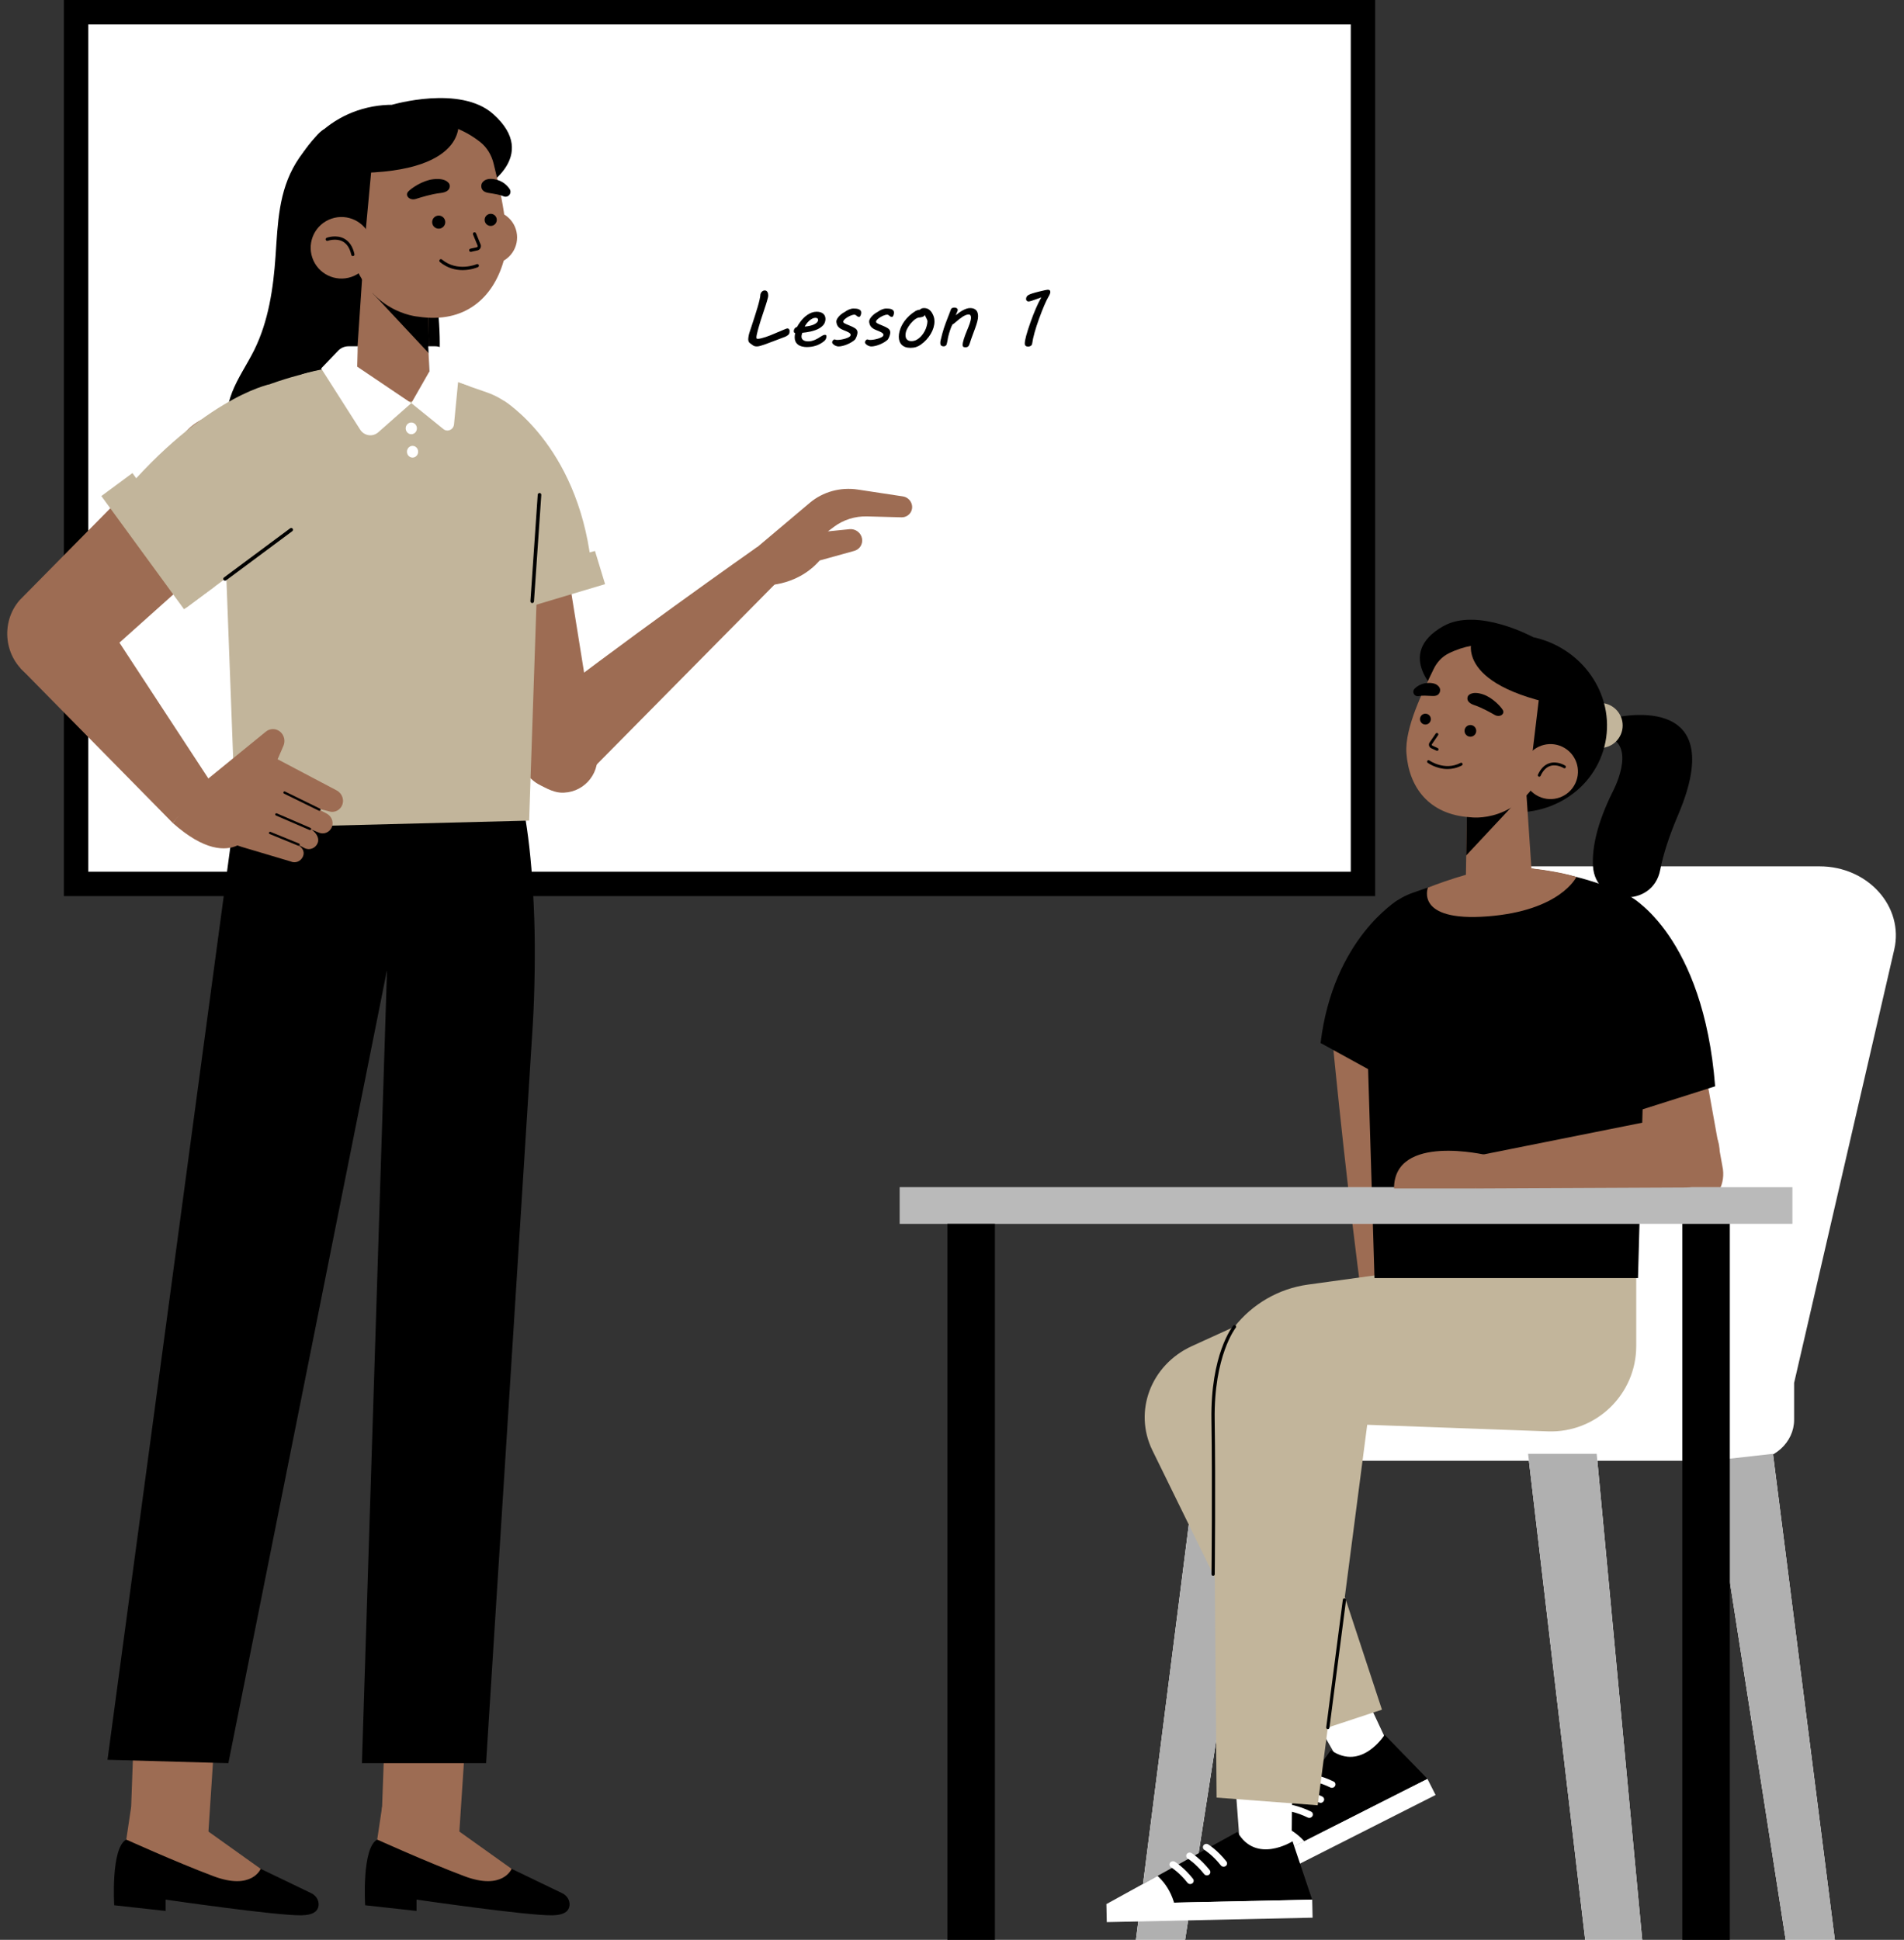 <?xml version="1.0" encoding="UTF-8" standalone="no"?><svg xmlns="http://www.w3.org/2000/svg" xmlns:xlink="http://www.w3.org/1999/xlink" fill="#000000" height="348.2" preserveAspectRatio="xMidYMid meet" version="1" viewBox="-1.3 0.0 341.8 348.2" width="341.8" zoomAndPan="magnify"><rect x="-1.3" y="0.0" width="341.8" height="348.2" fill="#333333" stroke="none"/><g><g><g><g id="change1_14"><path d="M269.08,155.508h56.262c8.693,0,15.186,7.243,13.404,14.952l-17.972,77.77v6.624 c0,4.06-3.632,7.352-8.114,7.352h-72.444v-28.044l50.038-3.517L269.08,155.508z" fill="#ffffff"/></g></g></g><g id="change2_4"><path d="M286.779,178.951l8.647,33.03c0.743,3.678,4.486,5.922,8.081,4.845l0,0 c2.998-0.899,4.901-3.841,4.49-6.945l-4.947-27.486L286.779,178.951z" fill="#9d6c53"/></g><g id="change3_15"><path d="M10.163 0H245.565V160.846H10.163z" fill="inherit"/></g><g id="change1_8"><path d="M51.819 -32.9H203.909V193.746H51.819z" fill="#ffffff" transform="rotate(90 127.863 80.423)"/></g><g><g id="change3_23"><path d="M90.543,335.454l9.085,4.373c0.963,0.463,1.546,1.525,1.247,2.53c-0.236,0.795-1.012,1.402-3.033,1.437 c-4.492,0.078-24.367-2.818-24.367-2.818v2.034l-9.224-1.017c0,0-0.645-10.288,2.164-11.794L90.543,335.454z" fill="inherit"/></g><g id="change2_1"><path d="M78.371,326.768l12.172,8.687c0,0-1.566,3.928-8.502,1.309c-6.936-2.619-15.625-6.563-15.625-6.563 l0.876-5.861L78.371,326.768z" fill="#9d6c53"/></g></g><g id="change2_3"><path d="M67.243 325.655L68.398 294.122 83.501 293.264 81.029 330.829z" fill="#9d6c53"/></g><g><g id="change3_34"><path d="M45.495,335.454l9.085,4.373c0.963,0.463,1.546,1.525,1.247,2.53c-0.236,0.795-1.012,1.402-3.033,1.437 c-4.492,0.078-24.367-2.818-24.367-2.818v2.034l-9.224-1.017c0,0-0.645-10.288,2.164-11.794L45.495,335.454z" fill="inherit"/></g><g id="change2_6"><path d="M33.324,326.768l12.172,8.687c0,0-1.566,3.928-8.502,1.309c-6.936-2.619-15.625-6.563-15.625-6.563 l0.876-5.861L33.324,326.768z" fill="#9d6c53"/></g></g><g id="change2_12"><path d="M22.196 325.655L23.351 294.122 38.453 293.264 35.982 330.829z" fill="#9d6c53"/></g><g id="change3_48"><path d="M57.103,23.167c-0.673-0.018-2.08,1.789-2.504,2.313c-0.972,1.202-1.946,2.414-2.752,3.736 c-3.147,5.163-3.279,10.888-3.679,16.742c-0.397,5.801-1.262,11.689-3.843,16.899c-1.264,2.552-2.926,4.911-3.961,7.564 s-1.372,5.783,0.025,8.266c0.129,0.229,0.28,0.459,0.508,0.589c6.651,3.806,15.054,4.985,22.524,3.275 c2.069-0.474,4.124-1.115,5.945-2.207c5.168-3.1,7.648-9.37,8.152-15.374c0.504-6.005-0.605-12.016-0.851-18.037 c-0.18-4.391,0.057-8.997-1.888-12.938c-0.892-1.808-2.2-3.371-3.496-4.916c-1.365-1.628-2.769-3.288-4.605-4.358 C64.028,23.179,60.169,23.255,57.103,23.167z" fill="inherit"/></g><g><g id="change4_2"><path d="M88.642,134.438c0,0,5.055,3.267,5.971,30.559c0.188,5.61,0.077,13.403-0.273,19.004l-8.383,132.487 H63.672l4.503-142.384L39.693,316.487l-21.693-0.613l24.418-181.436l21.925-2.675L88.642,134.438z" fill="#000000"/></g><g id="change3_38"><path d="M67.318,174.425c-0.154,0-0.29-0.111-0.315-0.268c-0.029-0.174,0.089-0.34,0.263-0.369l12.764-2.117 c0.172-0.016,0.34,0.089,0.368,0.264c0.029,0.174-0.089,0.34-0.263,0.369l-12.764,2.117 C67.353,174.423,67.335,174.425,67.318,174.425z" fill="inherit"/></g></g><g><g><g id="change2_11"><path d="M102.793,140.292l35.792-36.216l-3.968-5.882c0,0-25.553,17.945-41.878,30.843 c-2.59,2.046-1.006,8.248,1.242,10.665l0,0C96.087,141.966,100.526,142.396,102.793,140.292z" fill="#9d6c53"/></g></g><g id="change2_20"><path d="M135.336,105.076c0,0,6.164,0.479,10.507-4.471l6.209-1.721c0.964-0.267,1.562-1.198,1.403-2.182l0,0 c-0.173-1.065-1.17-1.824-2.253-1.715l-3.875,0.392l1.07-0.804c1.699-1.276,3.801-1.939,5.965-1.881l6.159,0.164 c0.701,0.019,1.347-0.34,1.685-0.935l0,0c0.654-1.151-0.092-2.619-1.436-2.823l-8.069-1.225c-3.127-0.475-6.276,0.396-8.641,2.39 l-12.707,10.714L135.336,105.076z" fill="#9d6c53"/></g></g><g id="change2_8"><path d="M81.757,88.711c0,0,3.078,26.991,9.42,47.564c0.763,2.477,5.507,5.823,8.093,5.994l0,0 c3.901,0.258,7.08-3.085,6.626-6.968l-7.735-48.177L81.757,88.711z" fill="#9d6c53"/></g><g id="change5_4"><path d="M89.127,71.928c0,0,13.118,7.817,15.667,28.991l-18.729,10.29L89.127,71.928z" fill="#c2b59b"/></g><g id="change5_6"><path d="M86.066 111.209L107.323 104.852 105.51 98.898 86.546 103.999z" fill="#c2b59b"/></g><g id="change5_8"><path d="M64.072,65.316c-6.458,0.55-12.825,1.968-18.842,4.375c-1.474,0.589-2.926,1.236-4.255,1.931 c-4.182,2.188-2.931,6.916-2.405,11.744l2.458,65.27l52.661-1.339l2.09-61.78c0.462-6.728-3.52-12.913-9.676-15.083 c-6.897-2.432-15.314-5.155-18.984-5.377L64.072,65.316z" fill="#c2b59b"/></g><g id="change3_44"><path d="M94.241,108.247c-0.007,0-0.015-0.001-0.022-0.001c-0.176-0.012-0.31-0.165-0.298-0.341l1.311-19.114 c0.013-0.176,0.169-0.302,0.341-0.298c0.176,0.012,0.31,0.165,0.298,0.341l-1.311,19.114 C94.548,108.117,94.408,108.247,94.241,108.247z" fill="inherit"/></g><g id="change5_3"><path d="M82.999,69.356c0,0-9.693-3.796-15.881-4.3c0,0-8.454,0.359-14.266,2.15c0,0,3.224,6.878,18.064,8.006 C85.756,76.34,82.999,69.356,82.999,69.356z" fill="#c2b59b"/></g><g><g id="change2_17"><path d="M11.613 102.333L36.378 140.153 29.708 147.721 2.371 119.936z" fill="#9d6c53"/></g><g id="change2_19"><path d="M59.133,141.875l-10.593-5.588l1.04-2.412c0.378-0.878,0.144-1.91-0.572-2.52 c-0.74-0.63-1.801-0.648-2.56-0.043l-10.433,8.498l-6.306,7.91c5.723,5.083,9.462,5.02,11.617,4.035 c0.252,0.087,0.5,0.182,0.755,0.258l8.804,2.619c0.814,0.365,1.761,0.009,2.161-0.812c0.29-0.596,0.392-1.551-1.303-2.444 l1.695,0.893c0.861,0.386,1.862-0.005,2.264-0.884c0.378-0.777-0.086-1.803-1.081-2.475l1.297,0.528 c0.939,0.421,2.045-0.058,2.397-1.092c0.304-0.894-0.152-1.881-0.967-2.309l-1.872-0.983l2.223,0.559 c1.024,0.375,2.165-0.192,2.501-1.305C60.487,143.354,59.992,142.329,59.133,141.875z" fill="#9d6c53"/></g><g id="change3_50"><path d="M56.038,145.538c-0.031,0-0.062-0.006-0.091-0.021l-6.262-3.066c-0.103-0.051-0.146-0.175-0.096-0.278 c0.051-0.103,0.177-0.145,0.278-0.096l6.262,3.066c0.103,0.051,0.146,0.175,0.096,0.278 C56.189,145.496,56.115,145.538,56.038,145.538z" fill="inherit"/></g><g id="change3_41"><path d="M54.354,149.004c-0.028,0-0.056-0.005-0.082-0.017l-6.038-2.608c-0.106-0.045-0.154-0.168-0.108-0.273 c0.045-0.106,0.169-0.155,0.273-0.108l6.038,2.608c0.106,0.045,0.154,0.168,0.108,0.273 C54.511,148.958,54.435,149.004,54.354,149.004z" fill="inherit"/></g><g id="change3_13"><path d="M52.304,151.815c-0.026,0-0.053-0.005-0.079-0.016l-5.116-2.093c-0.106-0.043-0.158-0.165-0.114-0.271 c0.043-0.106,0.166-0.157,0.271-0.114l5.116,2.093c0.106,0.043,0.158,0.165,0.114,0.271 C52.464,151.766,52.386,151.815,52.304,151.815z" fill="inherit"/></g></g><g id="change2_9"><path d="M46.348,91.908l-31.492,28.175c-2.939,3.082-7.578,3.555-11.039,1.125l0,0 c-4.363-3.063-5.113-9.418-1.59-13.482L31.84,77.713c3.539-4.082,9.536-4.586,13.662-1.148l0,0 C50.114,80.407,50.508,87.545,46.348,91.908z" fill="#9d6c53"/></g><g id="change5_5"><path d="M47.04,68.997c0,0-12.648,2.557-28.347,22.041l13.445,18.045l20.488-15.219L47.04,68.997z" fill="#c2b59b"/></g><g id="change5_1"><path d="M31.74 109.359L37.204 105.3 22.474 84.914 16.894 89.04z" fill="#c2b59b"/></g><g id="change3_39"><path d="M39.094,104.237c-0.098,0-0.195-0.045-0.257-0.129c-0.106-0.142-0.076-0.343,0.066-0.448l11.884-8.828 c0.142-0.105,0.343-0.076,0.448,0.066s0.076,0.343-0.066,0.448l-11.884,8.828C39.227,104.216,39.161,104.237,39.094,104.237z" fill="inherit"/></g><g id="change3_49"><path d="M69.114,18.799c0,0,12.194-3.594,18.104,1.658c8.654,7.691-2.044,13.495-2.044,13.495L69.114,18.799z" fill="inherit"/></g><g id="change3_3"><ellipse cx="69.07" cy="36.586" fill="inherit" rx="18.622" ry="17.773" transform="rotate(-2.098 69.006 36.553)"/></g><g id="change2_5"><circle cx="86.709" cy="42.615" fill="#9d6c53" r="4.819"/></g><g id="change2_22"><path d="M75.568 53.771L75.864 72.147 62.234 71.868 64.108 43.995z" fill="#9d6c53"/></g><g id="change3_42"><path d="M75.724 63.461L65.524 52.552 75.568 53.771z" fill="inherit"/></g><g id="change2_21"><path d="M84.879,25.474c1.252,0.982,2.079,2.395,2.446,3.938c1.09,4.574,3.196,12.625,1.744,17.575 c-1.888,6.437-6.888,11.136-15.292,9.854c0,0-10.038-0.644-12.558-13.236C57.204,23.542,74.155,17.063,84.879,25.474z" fill="#9d6c53"/></g><g><g id="change3_28"><path d="M83.211,45.207c-0.132,0-0.252-0.091-0.282-0.226c-0.035-0.156,0.064-0.31,0.219-0.345l1.181-0.263 c0.087-0.028,0.151-0.142,0.122-0.254l-0.833-2.028c-0.06-0.148,0.011-0.316,0.158-0.377c0.149-0.059,0.317,0.011,0.377,0.158 l0.845,2.065c0.118,0.448-0.117,0.868-0.522,0.993L83.274,45.2C83.253,45.205,83.232,45.207,83.211,45.207z" fill="inherit"/></g><g id="change3_29"><circle cx="77.456" cy="39.872" fill="inherit" r="1.176"/></g><g id="change3_27"><path d="M85.701,39.467c0,0.602,0.488,1.09,1.09,1.09c0.602,0,1.09-0.488,1.09-1.09c0-0.602-0.488-1.09-1.09-1.09 C86.189,38.377,85.701,38.865,85.701,39.467z" fill="inherit"/></g><g id="change3_36"><path d="M81.739,48.482c-1.23,0-2.705-0.32-4.071-1.454c-0.122-0.102-0.139-0.284-0.037-0.407 c0.103-0.122,0.284-0.139,0.407-0.037c2.782,2.31,6.195,0.853,6.229,0.838c0.146-0.065,0.316,0.002,0.381,0.148 c0.064,0.146-0.002,0.316-0.147,0.381C84.415,47.989,83.268,48.482,81.739,48.482z" fill="inherit"/></g><g id="change3_43"><path d="M85.152,33.028c0,0-0.439,1.321,1.207,1.592c1.249,0.205,2.043,0.316,2.742,0.619c0.397,0.172,0.86,0.032,1.097-0.328 l0,0c0.191-0.291,0.197-0.668,0.006-0.959c-0.387-0.591-1.215-1.507-2.732-1.778C85.523,31.825,85.152,33.028,85.152,33.028z" fill="inherit"/></g><g id="change3_47"><path d="M79.388,33.084c0,0,0.504,1.331-1.619,1.564c-1.611,0.176-3.537,0.784-4.448,1.07c-0.517,0.163-1.104,0.012-1.391-0.354 l0,0c-0.232-0.296-0.223-0.672,0.035-0.959c0.523-0.582,2.529-1.994,4.487-2.23C78.966,31.873,79.388,33.084,79.388,33.084z" fill="inherit"/></g></g><g id="change3_26"><path d="M80.99,21.881c0,0,1.931,10.449-23.293,9.045C57.698,30.926,56.226,16.323,80.99,21.881z" fill="inherit"/></g><g id="change3_45"><path d="M65.524 28.79L64.108 43.995 52.191 33.871z" fill="inherit"/></g><g><g id="change2_10"><path d="M54.771,46.272c0.991,2.886,4.135,4.422,7.021,3.431s4.422-4.135,3.431-7.021 c-0.991-2.886-4.135-4.422-7.021-3.431S53.78,43.386,54.771,46.272z" fill="#9d6c53"/></g><g id="change3_5"><path d="M62.045,45.966c-0.133,0-0.252-0.092-0.282-0.227c-0.257-1.168-0.772-1.971-1.532-2.386 c-1.209-0.658-2.667-0.131-2.683-0.127c-0.151,0.056-0.315-0.021-0.371-0.17c-0.056-0.15,0.02-0.316,0.169-0.372 c0.068-0.026,1.712-0.628,3.157,0.159c0.916,0.498,1.53,1.431,1.824,2.772c0.034,0.156-0.064,0.31-0.22,0.344 C62.087,45.964,62.066,45.966,62.045,45.966z" fill="inherit"/></g></g><g><g id="change1_23"><path d="M72.535,72.361l-9.712-6.547l0.097-3.657h-1.676c-0.693,0-1.357,0.288-1.847,0.8l-3.044,3.179 l6.993,10.969c0.732,1.148,2.254,1.374,3.262,0.485L72.535,72.361z" fill="#ffffff"/></g><g id="change1_12"><path d="M75.58,62.157h1.262c0.873,0,1.688,0.456,2.174,1.215l2.103,3.289l-0.916,9.506 c-0.093,0.967-1.166,1.45-1.901,0.856l-5.767-4.662l3.248-5.687L75.58,62.157z" fill="#ffffff"/></g><g id="change1_15"><path d="M73.54,76.892c0,0.581-0.45,1.052-1.005,1.052c-0.555,0-1.005-0.471-1.005-1.052 c0-0.581,0.45-1.052,1.005-1.052C73.09,75.84,73.54,76.311,73.54,76.892z" fill="#ffffff"/></g><g id="change1_21"><path d="M73.764,81.085c0,0.581-0.45,1.052-1.005,1.052c-0.555,0-1.005-0.471-1.005-1.052 c0-0.581,0.45-1.052,1.005-1.052C73.314,80.032,73.764,80.503,73.764,81.085z" fill="#ffffff"/></g></g><g id="change1_25"><path d="M224.848 262.205L211.439 348.222 202.616 348.222 213.732 260.956z" fill="#ffffff"/></g><g id="change1_18"><path d="M273.02 260.956L283.272 348.222 293.505 348.222 285.33 260.956z" fill="#ffffff"/></g><g id="change1_9"><path d="M305.856 262.205L319.265 348.222 328.087 348.222 316.971 260.956z" fill="#ffffff"/></g><g id="change1_11"><path d="M224.848 262.205L211.439 348.222 202.616 348.222 213.732 260.956z" fill="#ffffff"/></g><g id="change1_13"><path d="M273.02 260.956L283.272 348.222 293.505 348.222 285.33 260.956z" fill="#ffffff"/></g><g id="change1_10"><path d="M305.856 262.205L319.265 348.222 328.087 348.222 316.971 260.956z" fill="#ffffff"/></g><g opacity="0.31"><g id="change3_14"><path d="M224.848 262.205L211.439 348.222 202.616 348.222 213.732 260.956z" fill="inherit"/></g><g id="change3_51"><path d="M273.02 260.956L283.272 348.222 293.505 348.222 285.33 260.956z" fill="inherit"/></g><g id="change3_21"><path d="M305.856 262.205L319.265 348.222 328.087 348.222 316.971 260.956z" fill="inherit"/></g></g><g id="change1_4"><path d="M207.481 341.78L213.732 339.446 230.704 339.687 234.252 340.982 228.479 342.996 209.815 342.996z" fill="#ffffff"/></g><g id="change1_1"><path d="M254.966 319.309L236.407 326.668 217.08 335.524 218.46 339.206 239.517 327.988 254.695 320.129z" fill="#ffffff"/></g><g><g><g><g id="change1_19"><path d="M241.265 298.937L248.662 314.748 240.749 319.069 231.874 303.619z" fill="#ffffff"/></g></g></g><g><g><g><g><g id="change3_35"><path d="M247.266,311.387c0,0-4.117,6.614-9.656,2.756l-15.615,21.856l32.971-16.69L247.266,311.387z" fill="inherit"/></g></g><g><defs><path d="M247.266,311.387c0,0-4.117,6.614-9.656,2.756l-15.615,21.856l32.971-16.69L247.266,311.387z" id="a"/></defs><clipPath id="b"><use overflow="visible" xlink:actuate="onLoad" xlink:href="#a" xlink:show="embed" xlink:type="simple"/></clipPath><g clip-path="url(#b)"><g><g id="change1_6"><path d="M222.429,327.397c0,0,8.772-2.848,13.205,7.617l-16.06,3.172L222.429,327.397z" fill="#ffffff"/></g></g></g></g></g><g><g><g id="change1_24"><path d="M220.726 327.485H257.679V330.716H220.726z" fill="#ffffff" transform="rotate(-26.849 239.192 329.113)"/></g></g></g><g><g><g id="change1_17"><path d="M237.843,320.911c-0.107,0.008-0.216-0.011-0.316-0.06c-2.125-1.044-3.829-1.231-3.847-1.233 c-0.335-0.035-0.567-0.328-0.518-0.656c0.049-0.327,0.367-0.56,0.695-0.53c0.078,0.007,1.927,0.206,4.26,1.35 c0.297,0.147,0.407,0.504,0.245,0.799C238.253,320.776,238.053,320.896,237.843,320.911z" fill="#ffffff"/></g></g></g><g><g><g id="change1_2"><path d="M235.815,323.611c-0.106,0.008-0.216-0.011-0.316-0.06c-2.125-1.044-3.829-1.231-3.847-1.233 c-0.335-0.035-0.567-0.328-0.518-0.656c0.049-0.327,0.367-0.564,0.695-0.53c0.078,0.007,1.927,0.206,4.26,1.35 c0.297,0.147,0.407,0.504,0.245,0.799C236.225,323.476,236.024,323.595,235.815,323.611z" fill="#ffffff"/></g></g></g><g><g><g id="change1_16"><path d="M233.787,326.309c-0.106,0.008-0.216-0.011-0.316-0.06c-2.125-1.043-3.829-1.231-3.847-1.232 c-0.335-0.035-0.567-0.328-0.518-0.656c0.049-0.327,0.367-0.564,0.695-0.53c0.079,0.007,1.927,0.206,4.26,1.349 c0.297,0.146,0.407,0.504,0.245,0.799C234.196,326.174,233.996,326.293,233.787,326.309z" fill="#ffffff"/></g></g></g></g></g></g><g><g><g id="change1_5"><path d="M230.704 316.689L230.539 334.145 221.536 334.619 220.211 316.851z" fill="#ffffff"/></g></g></g><g><g><g id="change3_16"><path d="M230.733,330.51c0,0-6.571,4.185-9.898-1.689l-23.529,12.958l36.945-0.798L230.733,330.51z" fill="inherit"/></g></g><g><defs><path d="M230.733,330.51c0,0-6.571,4.185-9.898-1.689l-23.529,12.958l36.945-0.798L230.733,330.51z" id="c"/></defs><clipPath id="d"><use overflow="visible" xlink:actuate="onLoad" xlink:href="#c" xlink:show="embed" xlink:type="simple"/></clipPath><g clip-path="url(#d)"><g><g id="change1_27"><path d="M201.416,334.21c0,0,9.142,1.223,8.616,12.576l-15.852-4.082L201.416,334.21z" fill="#ffffff"/></g></g></g></g></g><g><g><g id="change1_22"><path d="M197.347 341.388H234.302V344.619H197.347z" fill="#ffffff" transform="rotate(-1.238 215.819 342.993)"/></g></g></g><g><g><g id="change1_7"><path d="M218.12,335.025c-0.1-0.038-0.19-0.103-0.26-0.191c-1.465-1.859-2.921-2.766-2.935-2.775 c-0.287-0.177-0.37-0.542-0.184-0.815c0.185-0.274,0.573-0.346,0.856-0.177c0.067,0.04,1.648,1.018,3.257,3.059 c0.205,0.261,0.149,0.631-0.125,0.827C218.547,335.081,218.315,335.101,218.12,335.025z" fill="#ffffff"/></g></g></g><g><g><g id="change1_26"><path d="M215.124,336.582c-0.1-0.038-0.19-0.103-0.26-0.191c-1.465-1.859-2.921-2.766-2.935-2.775 c-0.287-0.177-0.37-0.542-0.184-0.815c0.185-0.274,0.575-0.349,0.856-0.177c0.068,0.04,1.648,1.018,3.257,3.059 c0.205,0.261,0.149,0.631-0.125,0.827C215.551,336.638,215.319,336.658,215.124,336.582z" fill="#ffffff"/></g></g></g><g><g><g id="change1_20"><path d="M212.128,338.139c-0.1-0.038-0.19-0.103-0.26-0.191c-1.465-1.859-2.921-2.765-2.936-2.775 c-0.287-0.177-0.37-0.542-0.184-0.816c0.185-0.274,0.574-0.35,0.856-0.177c0.067,0.04,1.648,1.018,3.257,3.058 c0.206,0.261,0.149,0.63-0.125,0.827C212.556,338.195,212.323,338.216,212.128,338.139z" fill="#ffffff"/></g></g></g><g><g><g><g id="change2_18"><path d="M254.096,213.452c-0.011,0.593-0.021,1.184-0.032,1.777c-0.214,9.298-1.318,18.497-2.067,27.776 c-0.836,5.369-3.052,7.038-4.81,7.492c-0.097,0.168-0.203,0.326-0.311,0.483l-3.856,5.449c-0.3,0.563-1.028,0.809-1.671,0.543 c-0.461-0.188-0.986-0.641-0.461-1.896l-0.535,1.244c-0.311,0.602-1.093,0.848-1.768,0.553 c-0.611-0.246-0.846-1.007-0.589-1.826l-0.503,0.878c-0.343,0.651-1.221,0.898-1.95,0.503 c-0.621-0.345-0.835-1.085-0.578-1.688l0.557-1.273l0.053-0.119l-1.028,1.323c-0.407,0.671-1.36,0.888-2.11,0.434 c-0.643-0.375-0.857-1.155-0.578-1.797l3.428-7.857l-1.8-0.829c-0.664-0.296-1.039-0.967-0.921-1.618 c0.118-0.681,0.739-1.175,1.478-1.195l10.24-0.188c-2.603-19.287-4.831-38.535-6.673-57.891 c-0.043-4.402,3.921-8.035,8.623-8.035c0.161,0,0.321,0,0.493,0.01c4.402,0.237,4.418,4.825,5.3,8.824 C254.067,193.778,254.192,203.432,254.096,213.452z" fill="#9d6c53"/></g></g></g><g><g><g id="change3_40"><path d="M235.384,253.912c-0.022,0-0.045-0.005-0.066-0.015c-0.077-0.037-0.109-0.128-0.073-0.205l2.147-4.519 c0.038-0.077,0.128-0.109,0.205-0.073c0.077,0.037,0.109,0.128,0.073,0.205l-2.147,4.519 C235.496,253.88,235.442,253.912,235.384,253.912z" fill="inherit"/></g></g></g><g><g><g id="change3_19"><path d="M238.091,255.012c-0.024,0-0.049-0.006-0.073-0.018c-0.075-0.04-0.103-0.133-0.062-0.208l2.242-4.169 c0.04-0.075,0.133-0.101,0.208-0.062c0.075,0.04,0.103,0.133,0.062,0.208l-2.242,4.169 C238.198,254.983,238.145,255.012,238.091,255.012z" fill="inherit"/></g></g></g><g><g><g id="change3_32"><path d="M240.686,255.591c-0.026,0-0.051-0.006-0.075-0.02c-0.075-0.042-0.1-0.135-0.058-0.209l1.958-3.469 c0.042-0.074,0.136-0.1,0.209-0.058c0.075,0.042,0.1,0.135,0.058,0.209l-1.958,3.469 C240.791,255.563,240.74,255.591,240.686,255.591z" fill="inherit"/></g></g></g></g><g><g><g id="change5_7"><path d="M292.431,222.473v19.143c0,8.689-7.213,15.635-15.894,15.313l-32.4-1.185l-4.019,30.885l6.664,20.25 l-9.717,3.21l-1.813,13.955l-18.154-1.381l-0.322-39.472l-11.192-22.832c-3.446-7.025-0.29-15.368,7.08-18.735l7.661-3.493 c3.187-4.042,7.872-6.821,13.194-7.551L292.431,222.473z" fill="#c2b59b"/></g></g></g><g><g><g id="change4_1"><path d="M249.619,161.585c0,0-11.599,6.912-13.853,25.634l16.56,9.099L249.619,161.585z" fill="#000000"/></g></g></g><g><g><g id="change4_4"><path d="M271.774,155.738c5.709,0.487,11.339,1.74,16.659,3.868c2.06,0.823,4.364,1.83,5.622,3.761 c1.687,2.589,0.374,5.514,0.268,8.33c0,0.001-1.575,57.712-1.575,57.712h-47.303l-1.706-55.811 c-0.408-5.949,3.112-11.418,8.555-13.337c6.099-2.15,13.541-4.559,16.786-4.754L271.774,155.738z" fill="#000000"/></g></g></g><g><g><g id="change3_10"><path d="M244.677,192.892c-0.145,0-0.265-0.115-0.268-0.261l-0.428-16.936c-0.004-0.148,0.114-0.272,0.261-0.275 c0.141,0.01,0.272,0.114,0.275,0.261l0.428,16.936c0.004,0.148-0.114,0.272-0.261,0.275 C244.682,192.892,244.679,192.892,244.677,192.892z" fill="inherit"/></g></g></g><g><g><g id="change2_13"><path d="M255.038,159.311c0,0,8.57-3.356,14.042-3.803c0,0,7.475,0.318,12.614,1.901 c0,0-2.851,6.081-15.972,7.079C252.6,165.485,255.038,159.311,255.038,159.311z" fill="#9d6c53"/></g></g></g><g><g><g id="change4_3"><path d="M291.564,161.084c0,0,12.921,6.962,15.032,33.907l-18.965,6.019l-6.858-21.5L291.564,161.084z" fill="#000000"/></g></g></g><g><g><g id="change3_20"><path d="M216.478,282.865c-0.001,0-0.002,0-0.003,0c-0.161-0.002-0.29-0.133-0.288-0.294c0.002-0.159,0.165-16.085-0.012-27.707 c-0.179-11.73,3.744-16.704,3.91-16.91c0.1-0.126,0.283-0.144,0.409-0.043c0.125,0.101,0.144,0.284,0.044,0.409 c-0.04,0.049-3.956,5.04-3.781,16.534c0.177,11.63,0.013,27.563,0.012,27.722C216.769,282.737,216.638,282.865,216.478,282.865z" fill="inherit"/></g></g></g><g><g><g id="change3_9"><path d="M237.071,310.377c-0.013,0-0.024-0.001-0.038-0.002c-0.159-0.02-0.272-0.167-0.251-0.327l2.979-22.907 c0.02-0.159,0.159-0.27,0.327-0.251c0.159,0.02,0.272,0.167,0.251,0.327l-2.979,22.907 C237.34,310.271,237.215,310.377,237.071,310.377z" fill="inherit"/></g></g></g><g><g><g id="change3_6"><path d="M288.157,201.134c-0.147,0-0.272-0.11-0.29-0.258l-2.506-21.892c-0.018-0.16,0.097-0.305,0.257-0.323 c0.154-0.02,0.304,0.097,0.323,0.257l2.506,21.892c0.018,0.159-0.097,0.305-0.257,0.323 C288.179,201.134,288.167,201.134,288.157,201.134z" fill="inherit"/></g></g></g><g id="change1_28"><path d="M197.307 341.78L203.702 340.631 209.464 341.518 205.951 342.746 199.473 342.746z" fill="#ffffff"/></g><g><g><g id="change1_3"><path d="M160.215 213.101H320.467V219.674H160.215z" fill="#ffffff"/></g></g></g><g opacity="0.27"><g><g id="change3_2"><path d="M160.215 213.101H320.467V219.674H160.215z" fill="inherit"/></g></g></g><g><g id="change2_15"><path d="M263.558,213.331l37.861-0.173c3.002-0.041,6.036-3.858,5.952-6.859l0,0 c-0.094-3.338-3.574-6.84-6.847-6.178l-37.031,7.403L263.558,213.331z" fill="#9d6c53"/></g></g><g id="change2_16"><path d="M265.562,207.34c0,0-16.612-3.973-16.612,5.991h14.609L265.562,207.34z" fill="#9d6c53"/></g><g><g id="change3_12"><path d="M288.191,128.897c0,0,21.502-5.454,11.738,17.435c-1.694,3.972-2.691,7.204-3.198,9.834 c-1.339,6.955-11.688,6.347-12.066-0.726c-0.181-3.39,0.775-7.723,3.506-13.259c0,0,4.403-8.068-0.704-9.93L288.191,128.897z" fill="inherit"/></g><g id="change5_2"><circle cx="285.952" cy="130.222" fill="#c2b59b" r="4.044"/></g></g><g id="change3_17"><path d="M273.91,114.361c0,0-9.971-5.434-16.119-1.961c-9.004,5.086-0.756,12.168-0.756,12.168L273.91,114.361z" fill="inherit"/></g><g id="change3_18"><ellipse cx="270.599" cy="129.899" fill="inherit" rx="15.875" ry="16.634" transform="rotate(-75.736 270.593 129.895)"/></g><g id="change2_7"><path d="M262.053 144.89L261.789 161.304 273.963 161.055 272.289 136.158z" fill="#9d6c53"/></g><g id="change3_8"><path d="M261.914 153.545L271.024 143.801 262.053 144.89z" fill="inherit"/></g><g id="change2_2"><path d="M258.728,117.299c-1.192,0.596-2.108,1.622-2.682,2.825c-1.804,3.775-5.205,10.465-4.867,15.091 c0.437,5.976,3.917,11.02,11.497,11.483c0,0,8.886,1.328,13.457-9.193C283.451,120.662,269.702,111.81,258.728,117.299z" fill="#9d6c53"/></g><g><g id="change3_31"><path d="M256.683,134.77c-0.036,0-0.073-0.007-0.108-0.024l-0.981-0.452c-0.348-0.196-0.475-0.607-0.305-0.945l1.145-1.674 c0.081-0.118,0.24-0.148,0.359-0.067c0.118,0.081,0.148,0.242,0.066,0.359l-1.127,1.644c-0.028,0.061,0.006,0.173,0.096,0.223 l0.962,0.442c0.129,0.06,0.186,0.213,0.126,0.343C256.875,134.714,256.781,134.77,256.683,134.77z" fill="inherit"/></g><g id="change3_11"><circle cx="262.659" cy="131.19" fill="inherit" r="1.05"/></g><g id="change3_7"><path d="M255.536,129.284c-0.113,0.526-0.632,0.86-1.157,0.747c-0.526-0.113-0.86-0.631-0.747-1.157 c0.113-0.526,0.631-0.86,1.157-0.747S255.649,128.758,255.536,129.284z" fill="inherit"/></g><g id="change3_1"><path d="M258.551,138.037c-1.991,0-3.478-1.057-3.563-1.12c-0.115-0.084-0.141-0.245-0.057-0.36 c0.083-0.117,0.245-0.142,0.36-0.058c0.027,0.019,2.736,1.934,5.595,0.441c0.127-0.066,0.282-0.018,0.348,0.11 c0.066,0.126,0.017,0.282-0.109,0.348C260.224,137.868,259.347,138.037,258.551,138.037z" fill="inherit"/></g><g id="change3_4"><path d="M257.228,123.765c0,0,0.134,1.236-1.353,1.163c-1.13-0.056-1.843-0.109-2.511,0.024 c-0.379,0.075-0.757-0.134-0.896-0.493l0,0c-0.112-0.29-0.047-0.62,0.175-0.839c0.449-0.443,1.345-1.087,2.721-1.038 C257.13,122.645,257.228,123.765,257.228,123.765z" fill="inherit"/></g><g id="change3_25"><path d="M262.249,124.899c0,0-0.69,1.068,1.119,1.67c1.374,0.457,2.941,1.35,3.682,1.772c0.421,0.239,0.962,0.219,1.281-0.047 l0,0c0.258-0.214,0.322-0.545,0.15-0.844c-0.347-0.606-1.833-2.217-3.498-2.792C262.846,123.921,262.249,124.899,262.249,124.899 z" fill="inherit"/></g></g><g id="change3_30"><path d="M262.96,114.815c0,0-3.653,8.76,18.635,12.283C281.595,127.098,285.629,114.625,262.96,114.815z" fill="inherit"/></g><g id="change3_33"><path d="M275.163 123.759L273.537 137.302 285.848 130.706z" fill="inherit"/></g><g><g id="change2_14"><path d="M281.261,141.049c-1.409,2.334-4.443,3.083-6.776,1.674s-3.083-4.443-1.674-6.776 c1.409-2.334,4.443-3.083,6.776-1.674C281.92,135.681,282.67,138.715,281.261,141.049z" fill="#9d6c53"/></g><g id="change3_24"><path d="M275.021,139.418c-0.036,0-0.073-0.007-0.107-0.024c-0.13-0.059-0.187-0.212-0.128-0.342 c0.51-1.115,1.222-1.814,2.115-2.077c1.41-0.413,2.732,0.42,2.786,0.456c0.121,0.077,0.155,0.237,0.078,0.356 c-0.077,0.121-0.237,0.155-0.356,0.079c-0.012-0.007-1.192-0.743-2.366-0.394c-0.742,0.22-1.344,0.824-1.787,1.795 C275.212,139.362,275.118,139.418,275.021,139.418z" fill="inherit"/></g></g><g id="change3_46"><path d="M168.77 219.674H177.303V348.222H168.77z" fill="inherit"/></g><g id="change3_37"><path d="M300.699 219.674H309.232V348.222H300.699z" fill="inherit"/></g><g id="change3_22"><path d="M133.614,58.57c0.208-0.64,0.408-1.254,0.597-1.842c0.19-0.589,0.358-1.133,0.504-1.634 c0.146-0.501,0.262-0.943,0.348-1.328c0.085-0.385,0.133-0.69,0.143-0.918c0.056-0.218,0.154-0.392,0.295-0.522 c0.142-0.129,0.305-0.195,0.49-0.195c0.112,0,0.206,0.026,0.285,0.076c0.079,0.051,0.142,0.118,0.191,0.202 c0.049,0.083,0.084,0.177,0.107,0.281c0.023,0.105,0.035,0.21,0.035,0.316c0,0.079-0.005,0.151-0.014,0.216 c-0.009,0.065-0.021,0.127-0.035,0.188c-0.106,0.426-0.234,0.866-0.382,1.321c-0.149,0.454-0.3,0.914-0.455,1.38 c-0.156,0.466-0.309,0.933-0.462,1.401c-0.153,0.468-0.29,0.927-0.41,1.376l-0.125,0.473c-0.065,0.241-0.121,0.47-0.167,0.688 c-0.046,0.218-0.069,0.394-0.069,0.528c0,0.074,0.014,0.134,0.042,0.177c0.028,0.044,0.081,0.066,0.16,0.066 c0.19,0,0.413-0.031,0.667-0.094c0.255-0.063,0.519-0.139,0.793-0.229c0.273-0.091,0.546-0.19,0.817-0.299 c0.271-0.108,0.52-0.212,0.747-0.309c0.121-0.051,0.224-0.095,0.309-0.132c0.086-0.037,0.192-0.082,0.32-0.135 c0.127-0.053,0.298-0.124,0.511-0.212s0.507-0.211,0.883-0.369c0.065-0.023,0.121-0.043,0.17-0.059 c0.049-0.017,0.094-0.025,0.135-0.025c0.074,0,0.138,0.014,0.191,0.042c0.053,0.028,0.095,0.065,0.125,0.111 c0.03,0.046,0.052,0.1,0.066,0.16c0.014,0.06,0.021,0.12,0.021,0.181c0,0.102-0.009,0.191-0.025,0.268 c-0.016,0.076-0.034,0.14-0.052,0.191c-0.056,0.088-0.128,0.168-0.216,0.24c-0.088,0.072-0.181,0.135-0.278,0.188 c-0.097,0.053-0.192,0.099-0.285,0.136c-0.093,0.037-0.169,0.065-0.23,0.083c-0.074,0.028-0.173,0.065-0.295,0.111 c-0.123,0.046-0.257,0.097-0.4,0.153c-0.144,0.056-0.292,0.113-0.445,0.17c-0.153,0.058-0.297,0.112-0.431,0.164 c-0.135,0.051-0.254,0.096-0.358,0.135c-0.104,0.04-0.177,0.066-0.219,0.08c-0.199,0.074-0.421,0.158-0.664,0.25 c-0.244,0.093-0.486,0.181-0.727,0.265c-0.241,0.083-0.469,0.154-0.685,0.212c-0.215,0.058-0.395,0.087-0.539,0.087 c-0.176,0-0.314-0.014-0.414-0.042c-0.1-0.028-0.189-0.066-0.268-0.115c-0.079-0.049-0.159-0.107-0.24-0.177 c-0.081-0.069-0.189-0.146-0.323-0.23c-0.12-0.074-0.206-0.176-0.257-0.306c-0.051-0.13-0.076-0.269-0.076-0.417 c0-0.074,0.006-0.16,0.017-0.258c0.012-0.097,0.027-0.199,0.045-0.306c0.019-0.107,0.04-0.211,0.063-0.313 c0.023-0.102,0.049-0.192,0.076-0.271L133.614,58.57z" fill="inherit"/><path d="M141.198,59.474c0-0.199,0.053-0.369,0.16-0.508c0.106-0.139,0.247-0.231,0.424-0.278c0.051-0.102,0.13-0.24,0.236-0.414 c0.107-0.174,0.239-0.363,0.397-0.566c0.158-0.204,0.337-0.409,0.539-0.615c0.201-0.206,0.424-0.394,0.667-0.563 c0.243-0.169,0.505-0.307,0.786-0.414c0.28-0.106,0.578-0.16,0.893-0.16c0.269,0,0.503,0.032,0.702,0.097 c0.199,0.065,0.364,0.155,0.494,0.271c0.129,0.116,0.227,0.254,0.292,0.414c0.065,0.16,0.097,0.332,0.097,0.518 c0,0.158-0.021,0.308-0.063,0.452c-0.065,0.26-0.185,0.486-0.361,0.681c-0.176,0.195-0.384,0.365-0.623,0.511 c-0.238,0.146-0.498,0.267-0.778,0.365c-0.281,0.097-0.561,0.178-0.841,0.243c-0.281,0.065-0.55,0.115-0.81,0.15 c-0.26,0.035-0.484,0.061-0.674,0.08c-0.042,0.083-0.077,0.189-0.107,0.316c-0.03,0.128-0.045,0.252-0.045,0.372 c0,0.269,0.106,0.477,0.32,0.626c0.213,0.148,0.508,0.222,0.883,0.222c0.217,0,0.426-0.025,0.625-0.073 c0.199-0.049,0.388-0.111,0.566-0.188c0.178-0.076,0.347-0.16,0.504-0.25c0.157-0.09,0.301-0.18,0.431-0.268 c0.167-0.111,0.325-0.205,0.476-0.282c0.151-0.076,0.284-0.114,0.4-0.114s0.19,0.029,0.222,0.087 c0.033,0.058,0.049,0.12,0.049,0.184c0,0.037-0.001,0.073-0.003,0.108c-0.003,0.035-0.006,0.064-0.011,0.087 c-0.023,0.121-0.069,0.241-0.139,0.362c-0.069,0.12-0.158,0.224-0.264,0.313c-0.482,0.38-0.977,0.651-1.484,0.813 c-0.508,0.162-1.049,0.243-1.624,0.243c-0.111,0-0.242-0.007-0.393-0.021c-0.151-0.014-0.307-0.042-0.469-0.083 c-0.162-0.042-0.322-0.102-0.479-0.181c-0.158-0.079-0.298-0.183-0.421-0.313c-0.123-0.129-0.223-0.289-0.299-0.479 s-0.114-0.42-0.114-0.688c0-0.218,0.03-0.461,0.09-0.73c-0.06-0.009-0.117-0.041-0.17-0.094 C141.225,59.653,141.198,59.576,141.198,59.474z M145.55,57.548c0.009-0.024,0.014-0.044,0.014-0.063c0-0.019,0-0.04,0-0.063 c0-0.125-0.046-0.219-0.139-0.281c-0.092-0.063-0.204-0.094-0.333-0.094c-0.204,0-0.405,0.053-0.601,0.16 c-0.197,0.107-0.383,0.24-0.556,0.4c-0.174,0.16-0.328,0.331-0.462,0.515c-0.134,0.183-0.239,0.348-0.313,0.497 c0.333-0.028,0.64-0.073,0.918-0.136s0.52-0.141,0.726-0.236c0.206-0.095,0.373-0.201,0.501-0.32 C145.431,57.809,145.513,57.683,145.55,57.548z" fill="inherit"/><path d="M148.498,60.927c0.037,0,0.071,0.004,0.1,0.014c0.03,0.009,0.064,0.02,0.101,0.031c0.037,0.012,0.079,0.022,0.125,0.032 c0.046,0.009,0.107,0.014,0.181,0.014c0.218,0,0.46-0.024,0.727-0.069c0.266-0.046,0.518-0.107,0.754-0.181 c0.236-0.074,0.439-0.159,0.608-0.253c0.169-0.095,0.266-0.193,0.289-0.296c0.014-0.056,0.021-0.104,0.021-0.146 c0-0.079-0.038-0.154-0.114-0.226c-0.077-0.072-0.173-0.14-0.289-0.205c-0.116-0.065-0.241-0.125-0.376-0.181 c-0.134-0.056-0.259-0.107-0.375-0.153l-0.236-0.097c-0.121-0.046-0.239-0.103-0.355-0.17s-0.223-0.145-0.323-0.233 c-0.099-0.088-0.188-0.191-0.264-0.309c-0.076-0.118-0.133-0.254-0.17-0.407c-0.018-0.065-0.034-0.129-0.045-0.195 c-0.012-0.065-0.018-0.134-0.018-0.208c0-0.121,0.041-0.259,0.122-0.414c0.081-0.156,0.19-0.309,0.327-0.462 c0.137-0.153,0.292-0.299,0.466-0.438c0.174-0.139,0.355-0.255,0.546-0.347c0.139-0.097,0.273-0.185,0.403-0.265 c0.13-0.079,0.261-0.146,0.393-0.201s0.267-0.099,0.403-0.132c0.137-0.032,0.282-0.049,0.434-0.049 c0.139,0,0.29,0.007,0.452,0.021c0.162,0.014,0.31,0.046,0.445,0.097c0.134,0.051,0.247,0.127,0.337,0.226 c0.09,0.1,0.135,0.233,0.135,0.4c0,0.051-0.007,0.118-0.021,0.201c-0.014,0.083-0.037,0.167-0.069,0.25 c-0.032,0.084-0.072,0.156-0.118,0.216c-0.046,0.06-0.102,0.09-0.167,0.09c-0.107,0-0.195-0.021-0.264-0.063 s-0.132-0.087-0.188-0.136c-0.056-0.049-0.113-0.094-0.174-0.136s-0.134-0.063-0.222-0.063c-0.107,0-0.231,0.02-0.372,0.059 c-0.142,0.04-0.286,0.092-0.434,0.16c-0.149,0.067-0.293,0.145-0.434,0.233c-0.142,0.088-0.269,0.178-0.382,0.271 c-0.114,0.093-0.205,0.184-0.275,0.275c-0.069,0.09-0.104,0.173-0.104,0.247c0,0.079,0.025,0.144,0.076,0.195 c0.051,0.051,0.115,0.095,0.195,0.132c0.102,0.056,0.219,0.111,0.351,0.167c0.132,0.056,0.265,0.112,0.4,0.167 c0.134,0.056,0.265,0.111,0.393,0.167c0.127,0.056,0.237,0.106,0.33,0.153c0.125,0.065,0.237,0.129,0.337,0.191 c0.099,0.063,0.184,0.131,0.253,0.205c0.069,0.074,0.123,0.158,0.16,0.251c0.037,0.092,0.056,0.201,0.056,0.327 c0,0.06-0.005,0.121-0.014,0.181c-0.01,0.06-0.024,0.13-0.042,0.209c-0.014,0.069-0.038,0.15-0.073,0.243 c-0.035,0.092-0.072,0.184-0.111,0.275c-0.04,0.09-0.08,0.172-0.122,0.243c-0.042,0.072-0.076,0.119-0.104,0.143 c-0.181,0.167-0.394,0.323-0.64,0.469c-0.245,0.146-0.501,0.273-0.768,0.382c-0.267,0.109-0.533,0.196-0.799,0.261 c-0.267,0.065-0.511,0.097-0.733,0.097c-0.111,0-0.234-0.022-0.369-0.066c-0.134-0.044-0.258-0.102-0.372-0.174 c-0.113-0.072-0.208-0.154-0.285-0.247c-0.076-0.092-0.115-0.185-0.115-0.278c0-0.046,0.014-0.098,0.042-0.157 c0.028-0.058,0.063-0.111,0.104-0.16c0.042-0.049,0.087-0.09,0.136-0.125S148.456,60.927,148.498,60.927z" fill="inherit"/><path d="M154.386,60.927c0.037,0,0.071,0.004,0.1,0.014c0.03,0.009,0.064,0.02,0.101,0.031c0.037,0.012,0.079,0.022,0.125,0.032 c0.046,0.009,0.107,0.014,0.181,0.014c0.218,0,0.46-0.024,0.727-0.069c0.266-0.046,0.518-0.107,0.754-0.181 c0.236-0.074,0.439-0.159,0.608-0.253c0.169-0.095,0.266-0.193,0.289-0.296c0.014-0.056,0.021-0.104,0.021-0.146 c0-0.079-0.038-0.154-0.114-0.226c-0.077-0.072-0.173-0.14-0.289-0.205c-0.116-0.065-0.241-0.125-0.376-0.181 c-0.134-0.056-0.259-0.107-0.375-0.153l-0.236-0.097c-0.121-0.046-0.239-0.103-0.355-0.17s-0.223-0.145-0.323-0.233 c-0.099-0.088-0.188-0.191-0.264-0.309c-0.076-0.118-0.133-0.254-0.17-0.407c-0.018-0.065-0.034-0.129-0.045-0.195 c-0.012-0.065-0.018-0.134-0.018-0.208c0-0.121,0.041-0.259,0.122-0.414c0.081-0.156,0.19-0.309,0.327-0.462 c0.137-0.153,0.292-0.299,0.466-0.438c0.174-0.139,0.355-0.255,0.546-0.347c0.139-0.097,0.273-0.185,0.403-0.265 c0.13-0.079,0.261-0.146,0.393-0.201s0.267-0.099,0.403-0.132c0.137-0.032,0.282-0.049,0.434-0.049 c0.139,0,0.29,0.007,0.452,0.021c0.162,0.014,0.31,0.046,0.445,0.097c0.134,0.051,0.247,0.127,0.337,0.226 c0.09,0.1,0.135,0.233,0.135,0.4c0,0.051-0.007,0.118-0.021,0.201c-0.014,0.083-0.037,0.167-0.069,0.25 c-0.032,0.084-0.072,0.156-0.118,0.216c-0.046,0.06-0.102,0.09-0.167,0.09c-0.107,0-0.195-0.021-0.264-0.063 s-0.132-0.087-0.188-0.136c-0.056-0.049-0.113-0.094-0.174-0.136s-0.134-0.063-0.222-0.063c-0.107,0-0.231,0.02-0.372,0.059 c-0.142,0.04-0.286,0.092-0.434,0.16c-0.149,0.067-0.293,0.145-0.434,0.233c-0.142,0.088-0.269,0.178-0.382,0.271 c-0.114,0.093-0.205,0.184-0.275,0.275c-0.069,0.09-0.104,0.173-0.104,0.247c0,0.079,0.025,0.144,0.076,0.195 c0.051,0.051,0.115,0.095,0.195,0.132c0.102,0.056,0.219,0.111,0.351,0.167c0.132,0.056,0.265,0.112,0.4,0.167 c0.134,0.056,0.265,0.111,0.393,0.167c0.127,0.056,0.237,0.106,0.33,0.153c0.125,0.065,0.237,0.129,0.337,0.191 c0.099,0.063,0.184,0.131,0.253,0.205c0.069,0.074,0.123,0.158,0.16,0.251c0.037,0.092,0.056,0.201,0.056,0.327 c0,0.06-0.005,0.121-0.014,0.181c-0.01,0.06-0.024,0.13-0.042,0.209c-0.014,0.069-0.038,0.15-0.073,0.243 c-0.035,0.092-0.072,0.184-0.111,0.275c-0.04,0.09-0.08,0.172-0.122,0.243c-0.042,0.072-0.076,0.119-0.104,0.143 c-0.181,0.167-0.394,0.323-0.64,0.469c-0.245,0.146-0.501,0.273-0.768,0.382c-0.267,0.109-0.533,0.196-0.799,0.261 c-0.267,0.065-0.511,0.097-0.733,0.097c-0.111,0-0.234-0.022-0.369-0.066c-0.134-0.044-0.258-0.102-0.372-0.174 c-0.113-0.072-0.208-0.154-0.285-0.247c-0.076-0.092-0.115-0.185-0.115-0.278c0-0.046,0.014-0.098,0.042-0.157 c0.028-0.058,0.063-0.111,0.104-0.16c0.042-0.049,0.087-0.09,0.136-0.125S154.344,60.927,154.386,60.927z" fill="inherit"/><path d="M160.176,59.495c0.069-0.283,0.177-0.583,0.323-0.9c0.146-0.317,0.337-0.638,0.573-0.962 c0.236-0.324,0.52-0.642,0.851-0.952s0.715-0.6,1.151-0.869c0.069-0.042,0.176-0.087,0.32-0.136 c0.144-0.049,0.292-0.077,0.445-0.087c0.181-0.195,0.424-0.292,0.73-0.292c0.361,0,0.666,0.091,0.914,0.275 c0.248,0.183,0.453,0.432,0.616,0.747c0.051,0.102,0.098,0.201,0.142,0.299c0.044,0.098,0.081,0.201,0.111,0.309 c0.03,0.109,0.055,0.226,0.073,0.351c0.019,0.125,0.028,0.267,0.028,0.424c0,0.366-0.058,0.739-0.174,1.119 c-0.116,0.38-0.281,0.751-0.494,1.112c-0.213,0.362-0.471,0.708-0.775,1.039c-0.304,0.331-0.641,0.629-1.012,0.894 c-0.25,0.181-0.527,0.321-0.83,0.421c-0.304,0.099-0.643,0.149-1.019,0.149c-0.357,0-0.666-0.048-0.928-0.142 c-0.262-0.095-0.479-0.231-0.653-0.407c-0.174-0.176-0.304-0.387-0.39-0.633c-0.086-0.246-0.128-0.519-0.128-0.82 C160.051,60.141,160.093,59.828,160.176,59.495z M161.33,59.585c-0.028,0.107-0.048,0.207-0.059,0.302 c-0.011,0.095-0.017,0.187-0.017,0.275c0,0.153,0.02,0.296,0.059,0.428c0.039,0.132,0.103,0.245,0.191,0.34 c0.088,0.095,0.198,0.169,0.33,0.222c0.132,0.053,0.293,0.08,0.483,0.08c0.352,0,0.68-0.089,0.984-0.268s0.573-0.402,0.81-0.671 c0.237-0.269,0.434-0.557,0.594-0.866c0.16-0.308,0.273-0.592,0.337-0.851c0.042-0.162,0.078-0.315,0.108-0.459 c0.03-0.143,0.045-0.276,0.045-0.396c0-0.121-0.022-0.233-0.066-0.337c-0.044-0.104-0.101-0.221-0.17-0.351 c-0.042-0.079-0.083-0.161-0.125-0.247c-0.042-0.086-0.079-0.17-0.111-0.254c-0.037,0.065-0.076,0.122-0.118,0.17 c-0.042,0.049-0.104,0.093-0.188,0.132c-0.083,0.04-0.197,0.075-0.341,0.108c-0.144,0.033-0.331,0.06-0.563,0.083 c-0.153,0.051-0.308,0.13-0.466,0.236c-0.158,0.107-0.312,0.232-0.462,0.376c-0.151,0.144-0.294,0.299-0.431,0.465 c-0.137,0.167-0.26,0.337-0.369,0.511c-0.109,0.174-0.204,0.344-0.285,0.511C161.42,59.293,161.363,59.446,161.33,59.585z" fill="inherit"/><path d="M172.571,56.45c-0.162,0-0.336,0.038-0.521,0.115s-0.378,0.18-0.577,0.309c-0.199,0.13-0.402,0.277-0.608,0.441 c-0.206,0.165-0.409,0.335-0.608,0.511c-0.102,0.088-0.199,0.168-0.292,0.24c-0.092,0.072-0.185,0.126-0.278,0.163 c-0.065,0.107-0.133,0.247-0.205,0.421c-0.072,0.174-0.142,0.364-0.212,0.57c-0.07,0.206-0.136,0.417-0.198,0.633 c-0.063,0.215-0.115,0.416-0.157,0.601c-0.023,0.097-0.042,0.192-0.056,0.285c-0.014,0.093-0.03,0.191-0.049,0.296 s-0.041,0.217-0.066,0.337c-0.025,0.121-0.057,0.255-0.094,0.403c-0.024,0.088-0.06,0.159-0.111,0.212 c-0.051,0.053-0.104,0.094-0.16,0.122c-0.056,0.028-0.108,0.045-0.16,0.052c-0.051,0.007-0.09,0.01-0.118,0.01 c-0.176,0-0.32-0.042-0.431-0.125c-0.111-0.083-0.167-0.246-0.167-0.487c0-0.065,0.003-0.133,0.007-0.205 c0.005-0.072,0.019-0.152,0.042-0.24c0.102-0.44,0.2-0.836,0.295-1.189c0.095-0.352,0.191-0.679,0.289-0.98 c0.097-0.301,0.196-0.585,0.296-0.851c0.099-0.267,0.201-0.535,0.306-0.806c0.105-0.271,0.213-0.552,0.327-0.841 c0.113-0.29,0.235-0.611,0.365-0.963c0.028-0.079,0.1-0.145,0.219-0.198c0.119-0.053,0.245-0.08,0.379-0.08 c0.176,0,0.321,0.04,0.434,0.118c0.114,0.079,0.17,0.192,0.17,0.34c0,0.014-0.005,0.04-0.014,0.076 c-0.009,0.037-0.023,0.077-0.042,0.119l-0.306,0.723c0.195-0.153,0.397-0.306,0.608-0.459c0.211-0.153,0.428-0.291,0.65-0.414 c0.222-0.123,0.446-0.222,0.671-0.299c0.225-0.077,0.446-0.115,0.664-0.115c0.445,0,0.793,0.119,1.043,0.358 c0.25,0.239,0.375,0.608,0.375,1.109c0,0.287-0.05,0.614-0.149,0.98c-0.1,0.366-0.225,0.759-0.376,1.178 c-0.151,0.42-0.313,0.859-0.486,1.321c-0.174,0.461-0.335,0.93-0.483,1.408c-0.042,0.13-0.085,0.239-0.129,0.327 c-0.044,0.088-0.096,0.159-0.157,0.212c-0.06,0.053-0.131,0.091-0.212,0.114c-0.081,0.023-0.18,0.035-0.296,0.035 c-0.181,0-0.306-0.034-0.376-0.1c-0.069-0.067-0.104-0.175-0.104-0.323c0-0.13,0.02-0.289,0.059-0.476 c0.039-0.188,0.095-0.394,0.167-0.619c0.072-0.225,0.155-0.464,0.25-0.719s0.198-0.515,0.309-0.779 c0.088-0.213,0.175-0.426,0.261-0.64c0.085-0.213,0.162-0.42,0.229-0.619c0.067-0.199,0.122-0.389,0.164-0.57 c0.042-0.181,0.063-0.348,0.063-0.501c0-0.144-0.032-0.27-0.094-0.379C172.86,56.504,172.743,56.45,172.571,56.45z" fill="inherit"/><path d="M185.64,53.37c-0.13,0.042-0.382,0.134-0.758,0.278c-0.82,0.31-1.334,0.466-1.543,0.466c-0.144,0-0.254-0.043-0.33-0.129 c-0.076-0.086-0.115-0.187-0.115-0.302c0-0.324,0.146-0.57,0.438-0.737c0.292-0.167,0.899-0.365,1.821-0.594 c0.922-0.229,1.478-0.344,1.668-0.344c0.287,0,0.431,0.132,0.431,0.397c0,0.19-0.099,0.456-0.299,0.799 c-0.473,0.806-1.045,2.136-1.717,3.987c-0.672,1.851-1.087,3.345-1.245,4.48c-0.023,0.176-0.103,0.311-0.239,0.403 c-0.137,0.092-0.296,0.139-0.476,0.139c-0.408,0-0.612-0.185-0.612-0.556c0-0.607,0.336-1.86,1.008-3.761 C184.345,55.996,185.001,54.487,185.64,53.37z" fill="inherit"/></g></g></svg>